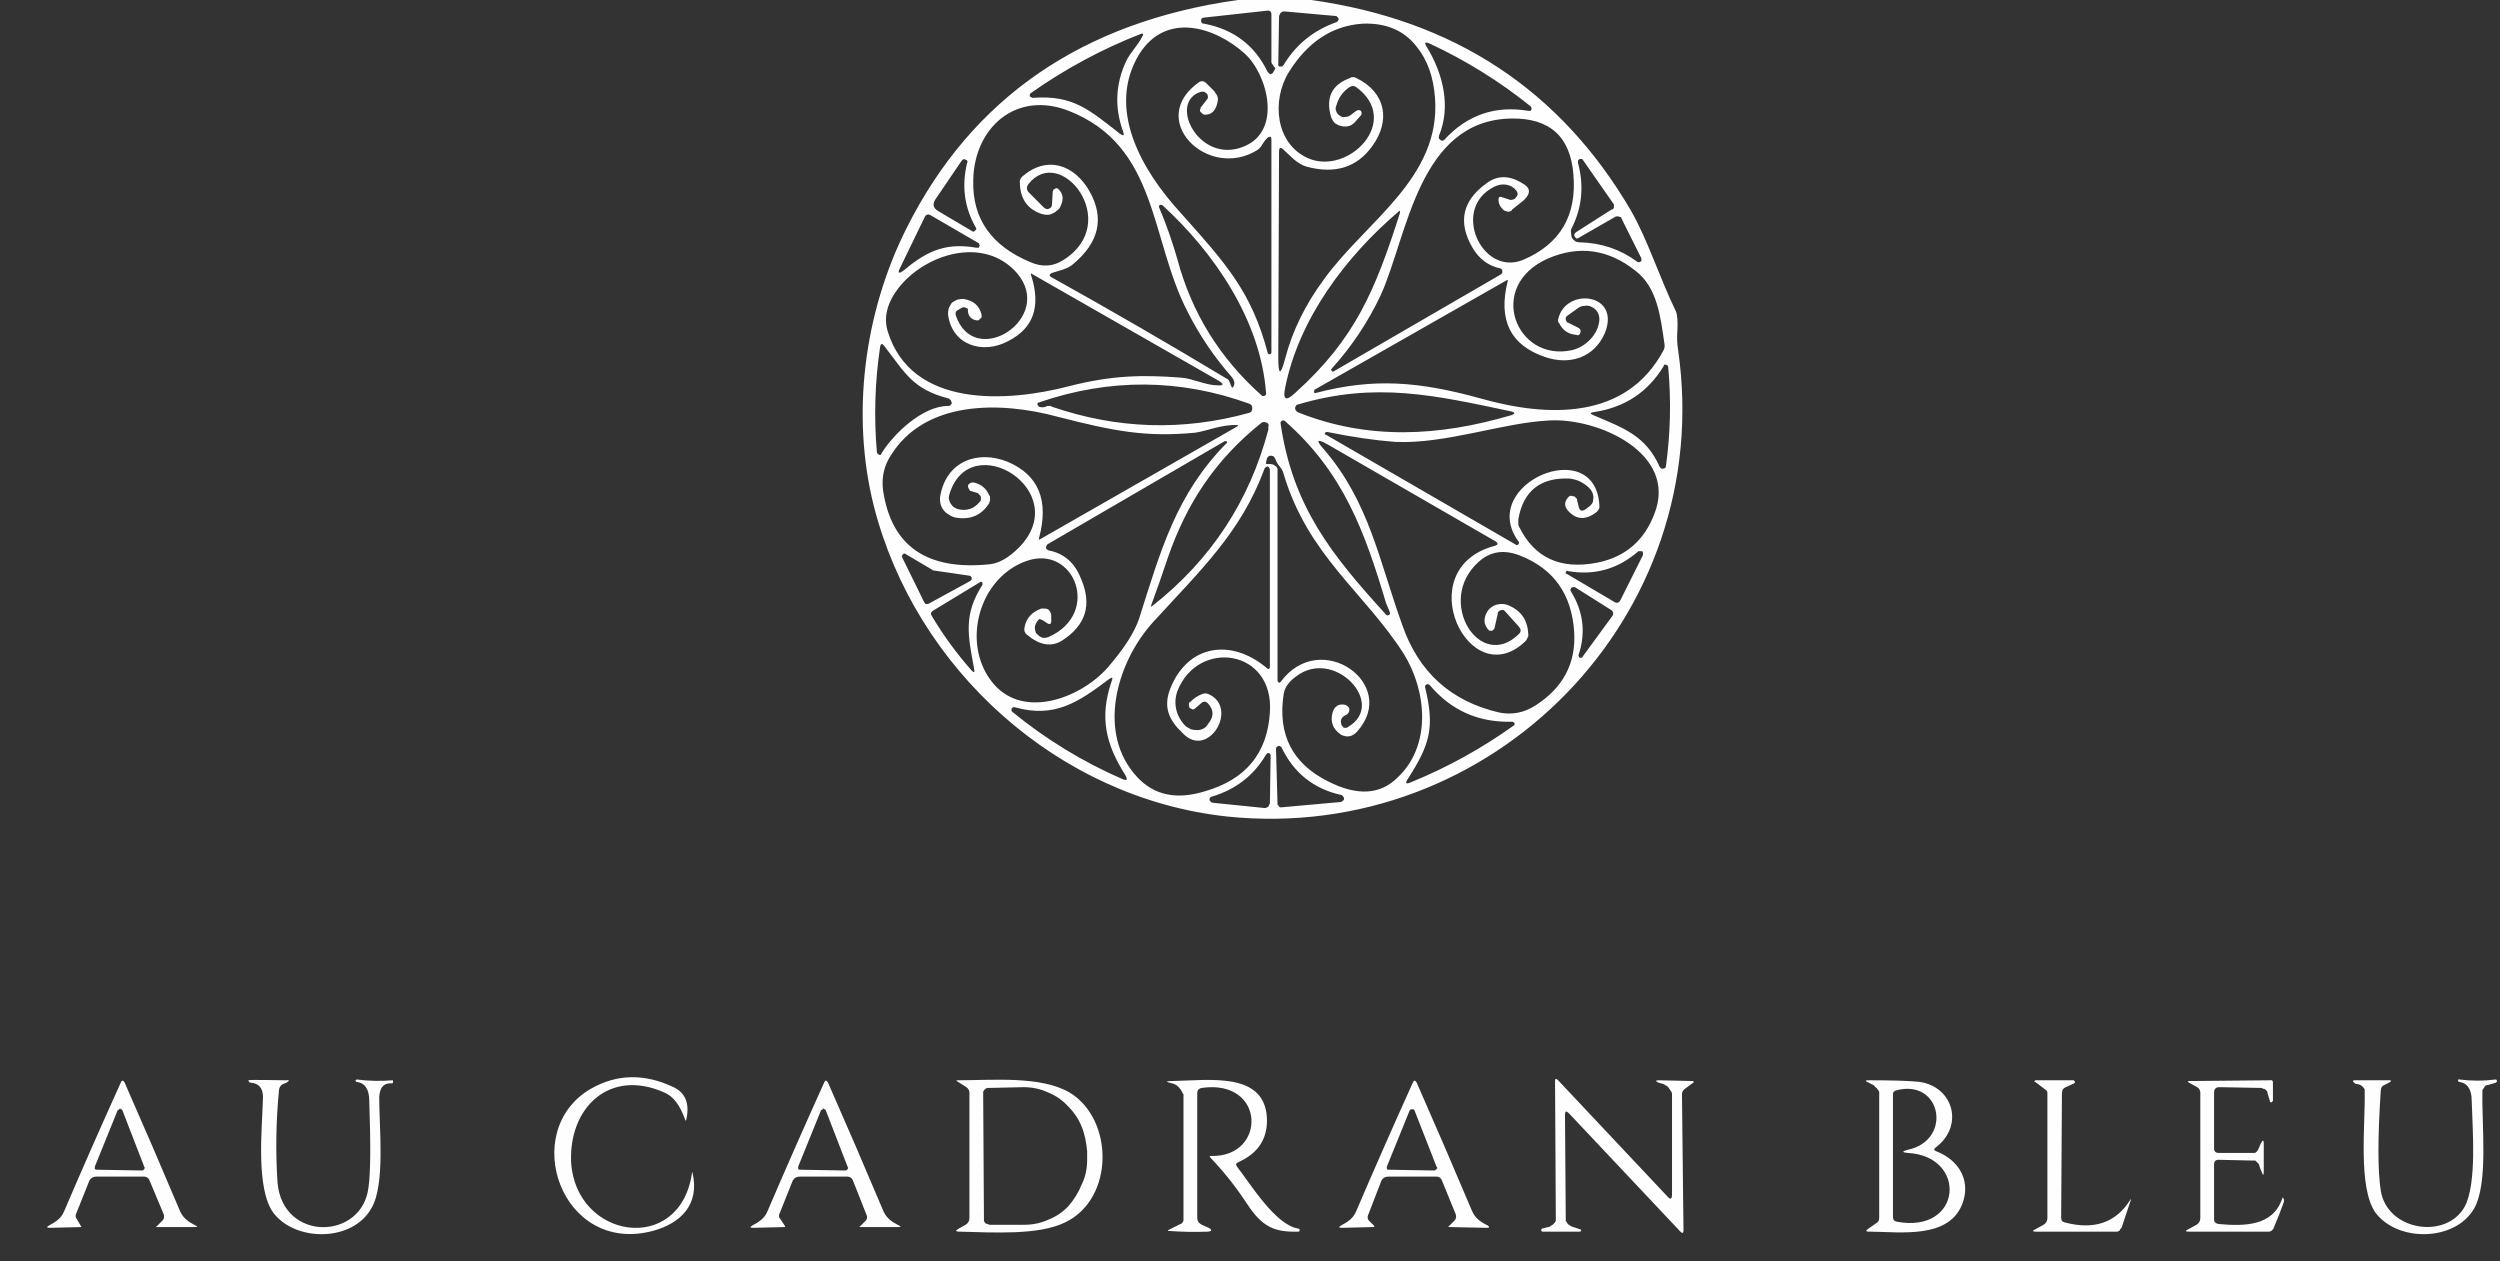 <svg version="1.2" xmlns="http://www.w3.org/2000/svg" viewBox="0 0 327 165"><rect x="0" y="0" width="327" height="165" fill="#333333" stroke="none"/><style>.s0 { fill: #fdfefd } .s1 { opacity: 1;fill: #686359 } .s2 { fill: #d10000 }</style><path id="Layer" fill-rule="evenodd" class="s0" d="M161.9 0h9.6q28 3.9 41.8 27.5c2.2 3.8 3.8 8.9 5.9 13.2q.3.7.2 2.6-.1 1.3.1 2.5c5 34.8-24.3 64.6-59 61-22.2-2.4-40.8-19.4-46.2-40.6-3-11.9-1.3-25.3 4.3-36.4Q131.4 4.3 161.9 0zm4.4 8.1V1.9q0-.6-.6-.5l-8.2.9q-.1 0-.3.1-.1.1-.1.3 0 .1.1.3.1.1.3.1 5.8 1.1 8.3 6.3l.2.2q.1.1.2.1t.2-.1q.1 0 .1-.1l.3-.5v-.1q-.2-.2-.3-.4-.2-.2-.2-.4zm1.8-6.6h-.3q-.2.1-.3.2-.1.1-.1.2-.1.1-.1.3l-.1 6.1v.3q.1.1.2.1h.3l.2-.2q2.4-4 6.9-5.6.2-.1.2-.2.1-.1.1-.2t-.1-.2l-.2-.2zm9.9 13.6l-.8.9q-.4.4-.8.5-.5.1-.9 0-.5-.1-.9-.4-.3-.3-.5-.8-1.1-3.8 2.5-5.1.1-.1.2-.1h.4q.1.1.2.1c3.9 1.9 4.5 5.6 2.1 8.9q-3 4.2-8.6 2.7c-1.3-.4-2.1-1.4-3.1-2.3q-.5-.4-.5.3l-.1 27q0 3.5.9.1 1.4-5.4 5.1-10.4c5.4-7.5 15.3-13.2 14.5-23.7q-.3-4.1-2.4-6.7-2.5-3.2-7.1-3-5.9.4-9.6 6.3c-2.3 3.7-1.8 9.4 2.5 11.3 5.3 2.3 12.3-4.9 6.3-9.3q-.4-.3-.9 0-1.3.9-1.7 2.4-.2.4 0 .8.1.3.4.5.4.3.7.2.4 0 .7-.2l.8-.6q.2-.1.3-.1.2 0 .3.1.1.1.1.3 0 .2-.1.3zm-18.7-2q-.3 2-1.8 1.9-.2-.1-.3-.2l-.2-.2q-.1-.2 0-.3 0-.2.1-.3l.7-.9q.2-.2.2-.4t-.1-.4q-.2-.2-.4-.3h-.4c-4.4 1.3-.3 9.5 5.5 7.2 5.2-2 3.2-9.5.2-12.2-3.9-3.5-10.3-5.5-13.8.1-4.3 7.1.3 15.1 5.3 20.6 6.1 6.8 9.4 10.5 11.5 18.4q0 .1.1.2t.2 0h.1q.1-.1.1-.2V18.2q0-.5-.5-.2-.4.4-.7.9-.2.4-.6.7c-6.5 4.1-14.7-4-7.6-8.9q.4-.2.8.1l1.1 1.1q.1.1.2.3.1.1.2.3 0 .1.1.3v.3zm-10-8.7q-7.7 3-14.5 7.8-.1.1-.1.2v.2q.1.1.2.1 0 .1.2.1c5.3-.4 7.4 1.6 11.4 4.7q.7.5.4-.3-1.7-4.7.4-9.2c.5-1.1 1.6-2.1 2.2-3.4q.1 0 0-.1v-.1h-.2zm37.3 1.7c2.2 3.6 3.2 7.9 1.6 11.7v.3l.2.2q.1.1.3.1.1 0 .2-.1 4.5-4.9 11-3.8h.3q.1-.1.1-.2.1-.1 0-.2 0-.1-.1-.2Q194.1 9 187 5.7q-.9-.4-.4.4zm-48.2 18.6q1 .9.3 2.3-.1.3-.4.5-.3.3-.6.4-.3.2-.7.2-.3 0-.7-.1-2.8-.9-2.9-4-.1-.5.3-.9c3.2-2.8 6.8-1.6 8.8 1.9q3 5.3-2.2 9.6c-.7.6-1.8.8-2.7 1.1q-.6.3 0 .6 11.5 6.4 22.8 13.2.3.1.4.4.1.2.2.5.2.6.4 0 .2-.5-.3-1.1-3.5-4-5.8-8.6c-4.9-9.5-3.8-21.6-15.5-26.2-6.9-2.7-12.4 2.2-12.5 9.1q-.2 7.5 7.5 10.7 2.3 1 4.3-.3c7.8-4.9-.4-15.3-4.6-9.9q-.4.6.1 1.1l1.9 1.9q.2.2.3.2.2.1.4 0t.3-.2q.1-.2.1-.4l.1-1.7q.1-.1.1-.2.1-.1.2-.1.1-.1.2-.1l.2.1zm58.1 1.1l.9.3q.2.1.5 0t.4-.3q.2-.2.2-.4 0-.3-.2-.5c-.6-.8-1.8-1-2.8-.5-5.8 2.8-1.7 11.8 3.7 9.6q7.3-3.1 6.6-11.2-.6-7.4-8.1-7.3c-12.2.2-13.6 15.4-17.1 23.1q-2.5 5.3-6.4 9.6-.1.1-.1.2l.1.1q0 .1.1.1h.1l21.9-12.7.2-.2v-.3q0-.1-.1-.2t-.2-.1q-2.3-.5-3.6-2.7-2.9-5 1.8-8.4 2.1-1.6 4.6-.1 1.8.9.3 2.3l-1.5 1.2q-.1.2-.2.2-.2.1-.3.1-.2 0-.3-.1-.2 0-.3-.1-.7-.6-.7-1.4 0-.5.5-.3zm-73.8 1.8l4.4 2.6q.1.1.2.1t.2-.1l.2-.2q0-.2-.1-.3-2.2-3.9-1.1-8.4.1-.1 0-.3-.1-.1-.2-.1-.1-.1-.2-.1-.2.1-.3.2l-3.4 5q-.7 1 .3 1.6zm83.4 2.8l4.7-3q.2 0 .2-.1.1-.1.1-.2v-.3q0-.1-.1-.2l-3.9-5.6q-.1-.2-.2-.2h-.3l-.2.2v.3q1.2 4.5-.8 8.5-.2.3-.1.7 0 .3.1.6.2.3.5.5.3.1.6.1 4.1.1 7.4 2.5.1.1.2.1.2 0 .3-.1.1 0 .1-.2v-.2l-2.6-5.2q0-.1-.1-.2-.1 0-.3-.1h-.2q-.2 0-.3.1l-4.7 2.7q-.1.1-.3.1l-.2-.2q-.1-.2-.1-.3.1-.2.2-.3zM154 33.9q2.8 10.5 11 17.8.1.1.2.1h.2l.2-.2v-.2c-.7-9.5-6.8-18.4-13.6-24.6H151.7q-.1.1-.1.2v.1q1.4 3.3 2.4 6.8zm28.9-6.2c-6.9 5.9-13 14-14.8 23q-.5 2.4 1.3.7c7.9-7.1 10.5-13.5 13.7-23.5q.1-.5-.2-.2zM128 31.8l-6.2-3.6q-.6-.4-.9.3l-3.1 6.4q-.7 1.3.5.4c3.3-2.8 5.8-3.5 9.4-2.9h.3q.1-.1.1-.2.1-.1 0-.2 0-.1-.1-.2zM171.9 51v.2q-.1 0 0 .1v.1h.2c7.6-2 13.5-1.5 21.5.7 8.8 2.5 19.1 2.9 24-6.3q.2-.4.1-.9c-.5-3.4-.9-7.3-3.8-9.5q-5.3-4.2-11.4-1.6c-8.2 3.6-4.2 13.6 3.1 12 1.8-.4 3.5-2.1 3.6-4q0-.5-.2-.9-.3-.5-.7-.7-.5-.3-1-.2-.5 0-.9.3l-1.4 1-.2.2v.3q0 .1.1.2 0 .2.2.2l1.4.7.2.2q.1.2 0 .4 0 .2-.2.3-.1.1-.3 0-1.6-.1-2.3-1.6-.1 0-.1-.1V41.8c.9-4.3 8.3-3.5 6.1 1.8-1.4 3.2-4.6 4.2-7.8 3.1q-6.8-2.3-4.9-9.9.1-.3-.2-.1zm-12.5-1.2l-24.3-13.9q-.4-.3-.2.2 1.9 6-3 8.5c-3.3 1.8-7.4.6-7.9-3.5q0-.4.1-.8.2-.4.4-.7.3-.2.7-.4.4-.1.8-.1 2 .3 2.4 2.1v.3l-.2.2-.2.2h-.3q-1-.2-1.1-1.2v-.3q-.1-.1-.2-.1-.1-.1-.3-.1h-.2l-.5.3q-.5.2-.4.7c2.4 7.3 13.1.4 8-5.5-4.3-4.9-12-2.5-15.5 2q-2.2 2.9-1.4 5.6c3.1 10.2 15.8 9.3 23.8 7.2 5.5-1.4 9.5-1.5 14.6-1.1 1.5.1 3.2 1 4.7 1q1.3.1.2-.6zM124 53.1q.3 0 .4-.2.1-.1.1-.2-.1-.2-.1-.3l-.2-.2q-.1-.1-.2-.1c-4.6-1.2-5.6-3.3-8.3-6.8q-.5-.7-.6.2-1 6.8-.4 13.7.1.1.1.2.1 0 .2.1h.2q.1-.1.1-.2c1.6-2.6 5.4-6.2 8.7-6.2zm93.9 7.9q.9-6.5.3-13 0-.1-.1-.2t-.2-.1h-.2q-.1.1-.1.2-3.1 5.1-9.1 6-.8.1-.1.4c4 1.7 6.9 2.7 8.7 6.8l.2.2h.2q.2 0 .3-.1.1-.1.1-.2zM136 52.6q-.5.1-.2.5.3.3 1 .1.1-.1.2-.1h.4q.1 0 .2.1 12.8 4.4 25.8.8.2-.1.3-.2.1-.2.1-.4t-.1-.4q-.1-.1-.3-.2-13.6-4.9-27.4-.2zm33.7 1.3c9.2 3.7 18.5 3.2 28 .4q.8-.3-.1-.5c-9.9-2.1-17.7-3.9-27.8-.9q-.2 0-.3.2-.1.1-.1.3 0 .1.1.3l.2.2zm-42.8 10.3q-.1-.1-.2-.3-.1-.2-.1-.4.1-.2.3-.3.1-.1.4-.1 1.5.3 2.1 1.7.1.1.1.2v.5q-.1.1-.1.3-1.5 2.4-4.4 1.9-.5-.1-.9-.4-.4-.2-.7-.6-.3-.4-.4-.9-.1-.5 0-1c.8-4.4 4.8-6 8.8-4.4q6.1 2.6 4.1 10-.1.3.2.1l25.7-14.7q.3-.2 0-.2c-2-.1-4 .8-5.5 1-6.5.6-10.6-.2-18-2.1-7.4-2-17.3-2.2-21.8 5.1q-1.3 2-1 4.5 1.6 11 14 9.7 1.8-.2 3.8-2.2c7.2-7.4-6.4-15.8-9.1-7q-.1.3-.1.6.1.4.2.6.2.3.4.5.3.2.6.3 1.7.4 2.8-.9.2-.2.2-.3V65q0-.1-.2-.3l-.2-.2zm54.4 14.7c-2.8-9.4-5.6-17.1-13.2-23.8q-.1-.1-.2-.1h-.2l-.2.2v.2c1.6 10.9 6.7 17.2 13.8 25q.1.1.2.1t.2-.1q.1 0 .1-.1v-.2q-.2-.5-.5-1.2zM205 65.2q.1-.2.3-.3.2-.1.4 0 .3 0 .4.2.2.1.2.4l.2.8q.2.8.9.3l.4-.3q.6-.4.6-1 .1-.6-.3-1.2c-.3-.4-.7-.7-1.2-1-.5-.3-1-.4-1.5-.5q-5.8-.3-6.8 5.3v.8q.1.1.1.2 3 6.1 10.2 4.7 5.5-1.1 7.5-6.4c3.1-7.9-7.4-12.6-13.8-12.2-6.1.3-13.5 3.1-20.1 2.8q-4-.3-8.9-1.3h-.1q-.1.1-.2.1v.2q.1.1.2.1l24.7 14.3q.1.1.2.1t.2-.1q.1-.1.1-.2t-.1-.2c-5.4-7.5 10.1-14.1 10.6-4.7v.3q0 .1-.1.2 0 .1-.1.2l-.2.2q-2.1 1.6-3.7-.2-.7-.8-.1-1.6zm-39.1-9v-.4q.1-.2 0-.3-.1-.2-.2-.2-.2-.1-.4-.1-.1 0-.3.1c-6 4.8-9.8 10.5-12.3 17.8q-1 3-2.1 6-.2.4.2.1 11.4-9 15.1-23zm28.8 26.2q-1-1.1-.1-2.5.2-.3.5-.5t.6-.3q.4-.1.7-.1.4 0 .7.1 2.7 1 2.8 3.9v.2q0 .1-.1.2 0 .1-.1.2 0 .1-.1.2c-7.4 7.3-15.4-9.4-4.1-12.4q.7-.2.1-.6l-22-12.7q-2-1.1-.5.6c6 6.9 7.3 14.7 10.3 23q3.2 9.3 12.7 11.5 2.5.5 4.7-.9 5.5-3.5 5.1-9.7-.5-7.3-7-9.9-3.2-1.3-5.5.8c-5.7 5.1.2 14.5 5.3 9.4q.4-.4 0-.9l-1.8-2-.2-.2h-.4q-.2.1-.3.2-.1.1-.1.3l-.4 1.8q0 .1-.1.2l-.2.2h-.3q-.1 0-.2-.1zm-57.9-1q-.7-.5-.9-.4c-.2.2-.4.5-.5.8-.1.3 0 .7.1 1 .2.2.5.5.8.6.3.1.6 0 .9-.1 6.9-3.1 3.3-12.2-3-9.9-6.1 2.2-8.4 10.5-4.6 15.6 3.9 5.3 11.7 2.4 15.3-1.7q3.2-3.7 4.1-6.4c2.8-8.8 4.8-16.2 11.4-22.9q.1 0 .1-.1v-.1l-.1-.1h-.2L137 71.2q-.1.1-.1.2-.1.1-.1.3l.2.2q.1.1.2.1 3 .6 4.2 3.7 2.2 5.1-2.5 8.1-2.1 1.3-4.6-.8-.4-.3-.3-.9.3-1.8 2.2-2.5h.4q.3 0 .5.1.2.2.3.4.1.2.1.4v.5q.1 1-.7.4zm29.4-20.7q.2 0 .4.1.1.1.3.2.1.1.2.3V89.1l.1.1.1.1h.1l.1-.1c5.2-7.1 15.6.3 10 6.5q-.9 1-2.1.4-1.6-1.1-1.1-2.9.4-1.3 1.7-1 .2.1.3.2.2.2.2.4t-.1.4q-.1.2-.3.3-1 .4-.6 1.4l.2.2q0 .1.1.1h.3q.1 0 .2-.1c5.2-3-1.8-10.5-6.8-6.6q-1.4 1-1.6 2.3-1.2 7.9 5.8 11.4 5.7 2.9 9.1-.5c4.4-4.1 3.9-11.2.8-16.2-5.2-8.1-12.5-12.8-15.7-23.5-.2-.9-.7-.9-1.1-2q-.1-.2-.2-.3-.2-.1-.4-.1-.1 0-.3.1-.1.1-.2.3l-.1.5q-.1.2.2.2zm-9.8 31.9q-.2.2-.4.2l-.4-.2q-.1-.2-.1-.5 0-.2.2-.3.7-.7 1.5-1 .5-.2.9 0c4 1.8-.1 8.6-3.4 5.1-1.8-1.7-2.6-3.4-1.6-5.9 2.3-5.7 7.9-6.5 12.5-2.7q.5.5.5-.2V61.4q0-.1-.1-.2 0-.1-.2-.2-.1 0-.2.1-.2.1-.2.2c-3.1 8.4-8.4 13.3-14.6 20.1-4.8 5.3-7.4 14.6-2 20.3q3.3 3.5 8.8 1.8 8-2.3 8.5-10.3c.6-8.3-9.4-9.7-12.1-2.8-.6 1.7-.1 3.4 1.1 4.6q.3.2.7.4.4.1.8.1t.8-.2q.4-.2.6-.6 1.2-1.4 0-2.7-.4-.4-.8-.1zM205 75.1l6.1 3.6q.6.4.9-.3l2.9-5.8v-.3q0-.1-.1-.2h-.5q-4 3.5-9.2 2.6-.1-.1-.2 0l-.1.1v.2q.1.1.2.1zm-83-.5l-.1-.1-3.4-2q-.1-.1-.2-.1t-.2.1q-.1.1-.1.2-.1.1 0 .2l2.9 5.9q0 .1.1.1 0 .1.1.1H121.4l5.5-3 .2-.2v-.2q0-.1-.1-.2t-.2-.1zm5.4 12.8c-.8-4.3-1.4-7 1.1-10.9V76.2q-.1-.1-.2-.1t-.2.1l-6.1 3.7q-.4.3-.1.7 2.2 3.7 5.1 7 .6.7.4-.2zm79.6-1.5l3.8-5.2q.5-.6-.2-1l-4.6-2.9h-.2q-.2 0-.3.1 0 .1-.1.2 0 .1.1.3 2.4 3.9 1 8.2-.1.1 0 .2 0 .2.1.2.2.1.3 0 .1 0 .1-.1zm-59.8 15.5c-2.6-4.1-3.4-7.6-1.8-12.3q.3-.7-.3-.3c-4 3-7.1 5.2-12.4 3.7h-.2l-.2.2v.2q0 .1.1.2 6.6 5.4 14.4 8.8.9.4.4-.5zm37.4.9q7.1-2.9 13.4-7.4.1 0 .1-.1v-.2q0-.1-.1-.1-.1-.1-.2-.1-6.6.2-10.8-4.8-.1-.1-.2-.1h-.2l-.2.2v.2c1.3 5.3.6 7.5-2.2 11.9q-.7 1 .4.5zm-17.7-4.4l.2 7.3q0 .1.1.1 0 .1.1.2t.2.1h.1l7.8-.7q.2-.1.3-.2.1-.1.1-.2 0-.2-.1-.3l-.2-.2q-5.5-1.2-7.9-6.3-.1-.1-.2-.1-.1-.1-.2 0-.1 0-.2.1t-.1.2zm-8.3 7.1l6.9.7q.1 0 .2-.1.1 0 .2-.1t.1-.2.1-.2l.1-6.3q0-.1-.1-.2l-.1-.1h-.2l-.2.2q-2.4 4.1-7.1 5.5-.1 0-.2.1t-.1.3q0 .1.1.2.2.2.3.2z"/><path id="Layer" class="s0" d="M36.5 142.5q-.6 6.1-.2 12.2c.7 7.8 11.1 7.5 11.9.6q.4-2.7.1-11.3 0-2.3-1.7-2.5-.1-.1-.1-.2.1-.1.2-.1 2.3.3 4.7.1.1 0 0 0v.3q0 .1-.2.1-1.5-.1-1.6 1.8c0 4.1.8 11.4-1 14.5-2.4 4.4-9.8 4.5-12.8.7-2.4-3.2-1.5-11.2-1.4-15.2q0-1.8-1.7-1.9-.2-.1-.2-.3c0-.1 4.1 0 4.9 0q.7-.1.1.3l-.5.2q-.4.2-.5.7zM88.1 142.2q2.3 1.1 1.7 4.1-.1.5-.2.1-1-2.8-2.7-3.5c-7.2-3.2-12.5 2-12.2 9.1.6 10.1 14.2 12.2 15.8 1.5q0-.4.1 0c.9 4-1.5 6.5-5.2 7.5-12 3.2-17.6-13.1-8.1-18.6q5.1-2.9 10.8-.2z"/><path id="Layer" fill-rule="evenodd" class="s0" d="M125.5 161.1q-.8 0-.1-.4l.9-.5q.5-.3.5-.9v-16.4q0-.4-.4-.7l-1.1-.7q-.4-.2 0-.2c4.6 0 10.8-.6 14.6 1.6 5.8 3.5 5.9 13.9-.6 17-3.5 1.7-9.4 1.3-13.8 1.2zm3.1-18l.1 16.3v.3q.1.2.2.3.1.1.3.1.1.1.3.1h4.5q1.7 0 3.2-.7 1.5-.6 2.6-1.8c.7-.8 1.3-1.8 1.7-2.8.5-1 .7-2.1.7-3.2v-1.1c-.1-1.1-.3-2.2-.7-3.2-.4-1-1-1.9-1.8-2.7q-1.1-1.2-2.6-1.8-1.5-.7-3.2-.7l-4.5.1h-.3q-.2.1-.3.2-.1.1-.2.3v.3z"/><path id="Layer" class="s0" d="M204.7 145.8l.1 13.5v.4q.1.1.2.3l.2.2q.2.1.3.2l1.2.4q.1 0 .1.1v.1l-.1.1H201.8q-.1 0-.2-.1v-.2l.1-.1.8-.2q.2 0 .4-.2.2-.1.3-.2.2-.2.3-.4v-.5l-.1-17.8q0-.5.4-.1l14.3 15.2q.6.7.6-.3V143q-.1-.3-.3-.5-.1-.2-.3-.4-.3-.2-.5-.3-.3-.1-.7-.2-.6-.3.1-.3l4.4.1h.1v.1q.1 0 0 .1l-1.1.8q-.4.3-.4.7l.2 17.8q0 .6-.4.2l-14.6-15.5q-.5-.5-.5.2zM289.6 152.3v7.2q0 .5.6.6c3.3.3 7.1.3 8.3-3.3q.1-.3.2 0 .1.2 0 .5-.6 1.7-1.3 3.3 0 .1-.1.2l-.2.2q-.1 0-.2.1H286.3q-.7 0-.1-.3l1.1-.6q.5-.3.5-.9v-16.4q0-.4-.4-.7l-1.1-.6q-.3-.2.1-.2l10.5-.1q.4-.1.4.3v2.4l-.1.1-.1.1q-.1 0-.2-.1v-.1l-.3-1q0-.2-.1-.3l-.2-.2q-.1-.1-.3-.1-.1-.1-.3-.1l-5.4-.1q-.7 0-.7.7v7.3q0 .6.6.6h4.7q.1 0 .2-.1l.2-.2.1-.2.3-.7q.4-.8.4 0v3.6q0 .9-.3 0-.2-.4-.3-.8 0-.1-.1-.2l-.2-.2-.2-.2h-.3l-4.5-.1q-.6 0-.6.6zM308.3 141.8q-.2 0-.4-.2-.3-.3.1-.3h4.5q.5 0 0 .3l-.6.3q-.5.2-.5.8-.6 9.2 0 13c.8 5.3 8.6 6.5 11 2.1 1.6-3.1 1-10.1.9-13.8q0-2.3-1.7-2.5-.1-.1-.1-.2.1-.2.2-.1 2.4.3 4.7 0h.1q.1.1.1.2v.1q-.1 0-.1.1l-1 .3q-.2 0-.4.1-.1.1-.2.3-.1.1-.2.3v.3c-.1 4.3.8 11.9-1.1 15.2-2.5 4.3-10 4.4-12.9.5-2.3-3.3-1.3-11.6-1.4-15.8v-.3q-.1-.2-.3-.4-.1-.1-.3-.2-.2-.1-.4-.1z"/><path id="Layer" fill-rule="evenodd" class="s0" d="M18.8 153.9h-6.2q-.6 0-.9.5l-1.8 4.5V159.2l.7 1.2q.1.1 0 .1l-4.1.1q-.6 0-.1-.3c.9-.5 1.6-.9 2-1.9q3.6-8.4 7.4-16.8.2-.5.5 0 3.7 8.4 7.2 16.7c.4 1 1.1 1.5 2.1 2q.4.2-.1.2h-5q-.2 0 0-.1l.6-.6q.5-.4.3-1l-1.8-4.3q-.2-.6-.8-.6zm-6.4-1.3V152.9q.1.1.2.1h.1l5.9.1q.1 0 .2-.1l.1-.1v-.1q.1-.1 0-.1l-2.9-7.5-.1-.1q-.1 0-.2-.1-.1 0-.1.1-.1.1-.2.1zM110.8 153.9h-6.2q-.6 0-.9.5l-1.8 4.5V159.2l.8 1.2q0 .1-.1.1l-4.1.1q-.6 0-.1-.3c.9-.5 1.6-.9 2-1.9q3.6-8.4 7.4-16.8.2-.5.5 0 3.7 8.4 7.2 16.7c.4 1 1.1 1.5 2.1 2q.4.2-.1.2h-5q-.2 0 0-.1l.6-.6q.5-.4.2-1l-1.7-4.3q-.2-.6-.8-.6zm-6.4-1.3V152.9q.1.1.2.1h.1l5.9.1q.1 0 .2-.1l.1-.1v-.1q.1-.1 0-.1l-2.9-7.5-.1-.1q-.1 0-.2-.1-.1 0-.1.1-.1.1-.2.1z"/><path id="Layer" class="s0" d="M156.6 143v16.3q0 .6.6.9l.9.4q.7.4-.1.5-2.6.1-5.2-.1-.1 0 0-.1l1.6-.8q.1 0 .2-.1 0-.1.1-.1 0-.1.1-.2v-16.6q-.1 0-.1-.1-.5-1.1-1.4-1.3-1.3-.3 0-.3c4.9-.1 11.9-1.2 12.4 4.6q.3 4.2-3.7 6-.5.2-.2.6c1.8 2.3 5 7.6 8 8.1h.1q.1.1.1.2t-.1.2h-.2c-3.5.1-4.9-1-6.9-4.1q-2-3-4.5-5.6-.2-.2.1-.2c7.3.2 7.2-10.1-1.2-8.9q-.6.1-.6.7z"/><path id="Layer" fill-rule="evenodd" class="s0" d="M187.9 153.9h-6.3q-.6 0-.9.5l-1.7 4.4q-.3.6.2 1l.5.5q.2.2-.1.2l-4.1.1q-.6 0-.1-.3c.9-.5 1.6-.9 2-1.9q3.6-8.4 7.4-16.8.2-.5.5 0 3.7 8.4 7.2 16.7c.4 1 1.1 1.5 2.1 2q.4.3-.1.3l-4.9-.1q-.3 0-.1-.1l.6-.6q.5-.4.3-1l-1.8-4.4q-.2-.5-.7-.5zm-6.5-1.3V152.9q.1.1.2.1h.1l5.9.1q.1 0 .2-.1.1 0 .1-.1l.1-.1q0-.1-.1-.2l-2.9-7.4-.1-.1h-.4q0 .1-.1.1zM253.3 150.6c2.8 1.1 4.4 3.6 3.5 6.5-1.6 5.1-8.3 4-12.3 4q-.7 0-.1-.4l1-.7q.4-.2.4-.7v-16.5q-.1-.2-.2-.3-.1-.2-.3-.3-.1-.2-.3-.3l-.6-.3q-.7-.3 0-.3 4.6 0 6.6.2c4.5.6 5.9 5.7 2.3 8.5q-.6.4 0 .6zm-3.8-.2c5.9-1.2 4.5-9.3-1.4-7.8q-.5.1-.5.5v16.1q0 .5.5.6c8.6 1.6 9.3-8.6 1.4-9q-1.1-.1 0-.4z"/><path id="Layer" class="s0" d="M270.1 159.9q5.7 1.5 8.5-2.9v-.1h.1v.1l-1.2 3.6-.2.2q0 .1-.1.2-.1 0-.2.1H266.3q-.7 0-.1-.3l1.1-.6q.5-.3.5-.9V142.9q0-.1-.1-.2v-.1q-.1 0-.2-.1l-1.3-1h-.1v-.1q.1 0 .1-.1h5q.1 0 .1.1.1 0 .1.1v.1l-.1.1-1.1.5q-.5.2-.5.8l-.1 16.3q0 .5.5.6z"/><path id="Layer" class="s1" d="M127.8 182.6c0-.2.2-.3.3-.3h76.8c.1 0 .3.1.3.3 0 .2-.2.4-.3.4h-76.8c-.1 0-.3-.2-.3-.4z"/><path id="Layer" class="s2" d="M53.7 196.9q-.6 2-2.8 1.5-.1 0-.2-.1-.1 0-.1-.2-.1-.1-.1-.2t.1-.3l1.8-3.2q.3-.6 1-.5 3.5.2 4.1 3.9.1.6-.5.7-1.9.3-2.4-1.6l-.2-.2q-.1-.1-.2-.1-.2 0-.3.1-.1 0-.2.2zM154.1 198.4q-.2.3-.6.4-.5.1-.9-.1-.3-.2-.5-.6-.1-.5.1-.9l1.3-2.7q.3-.5.8-.5h2q.8 0 .4.7zM83.1 195.3c0-.2.1-.3.3-.3h1.9c.1 0 .2.1.2.3v15.9c0 .2-.1.3-.2.3h-1.9c-.2 0-.3-.1-.3-.3zM143.5 203v7.9q0 .6-.6.6h-1.5q-.6.1-.6-.6v-8q0-.4-.5-.5l-.3-.1q-.1-.1-.2-.1-1-1.7.4-2.2.6-.2.7-.8.4-5.4 5.9-4 .6.2.6.8l-.1 1.1q0 .1-.1.2 0 .1-.1.2-.1 0-.3.1h-.2q-2.4-.6-3.4 1.6v.5l.2.2q.2.1.3.1h2.5q.6.1.6.7l-.1 1.3q-.1.5-.7.5h-2q-.5 0-.5.5zM42.8 204.5h-6.1q0 .1-.1.1 0 .1-.1.1v6.6q0 .1-.1.1 0 .1-.1.1H34q-.1 0-.1-.1l-.1-.1v-15.1l.1-.1.1-.1H36.3l.1.1q.1 0 .1.1v5.6l.1.1.1.1H42.9l.1-.1q.1 0 .1-.1v-5.6l.1-.1.1-.1H45.6q0 .1.1.1v.1l.1.1v14.9q0 .1-.1.1v.1l-.1.1H43.3l-.1-.1q-.1 0-.1-.1v-6.6q-.1 0-.1-.1l-.1-.1h-.1zM125.1 200.5c-10.3-7.5-12.3 8.8-4.5 8.6 1.6-.1 3.2-1.3 4.7-2q.1-.1.2-.1t.2.1q.1 0 .1.1.1.1.1.2l-.2 1.9q0 .7-.5 1c-5.2 2.9-11.4 1.1-12.1-5.3-.8-7.7 5.7-11.2 12.2-7.8q.5.3.5.8l-.1 2.2q0 .8-.6.3z"/><path id="Layer" fill-rule="evenodd" class="s2" d="M188.3 206.4v4.6q0 .5-.5.5h-1.7q-.6 0-.6-.6v-14.3q0-.7.7-.7l7.4.3q.1 0 .2.1h.2q.1.1.2.1.1.1.1.2 3.6 4.5-.6 8-.4.3 0 .8l4.7 5.5q0 .1.1.2 0 .1-.1.2l-.1.1q-.1 0-.2.1l-2.2.1q-.6 0-.9-.4l-4.5-5.5q-.3-.3-.6-.4-.4-.1-.8 0-.3.1-.5.4-.3.3-.3.7zm0-7.5V202.7l.1.1q.1.1.2.1 0 .1.1.1h1.8q.5 0 1-.2.5-.1.9-.4.4-.3.6-.7.2-.4.2-.8v-.4q0-.4-.2-.8-.2-.3-.6-.6-.4-.3-.9-.5-.5-.1-1-.1H188.6q-.1 0-.2.1 0 .1-.1.1v.2z"/><path id="Layer" class="s2" d="M64.7 203v5.2q0 .1.1.2 0 .1.1.2l.2.2q.1.1.3.1l2.6.2h.2l.2.2q.1.1.1.2v1q-.1.5-.6.7-3.3 1.3-5-.9c-1.4-1.7-.8-4.8-.8-7q0-.6-.6-.8-.9-.3-.7-1.3.1-.6.5-.9 1.3-1 .7-2.6v-.2q0-.2.1-.3 0-.1.2-.1.1-.1.2-.1h1.7q.6 0 .5.7l-.1 1.7q0 .1.1.2 0 .1.1.2l.2.2H67.9q.1 0 .2.1.2 0 .2.1l.2.2v.3l-.1 1.2q0 .6-.6.6h-2.6q-.5 0-.5.5zM225.7 203v5.1q0 .2.1.3 0 .1.1.2l.2.2q.1 0 .3.1l2.5.2q.4 0 .6.4.2.7-.1 1.3-.3.5-1 .7c-6.4 1.6-5.2-4.5-5.3-8.1q0-.6-.5-.8-1.1-.5-.8-1.8.1-.4.5-.7 1.4-.7.7-2.3-.1-.2-.1-.3.1-.1.1-.2.1-.2.2-.2.2-.1.3-.1h1.8q.5 0 .5.5l-.2 1.9q0 .6.6.6h2.8q.6 0 .5.5l-.1 1.4q0 .6-.6.6h-2.6q-.5 0-.5.5zM291.1 202.6q-1.1-.3-.9-1.6.2-.6.6-.8 1.3-.8.6-2.3-.1-.1-.1-.3.1-.1.1-.3.1-.1.3-.2.1-.1.3-.1h1.6q.7 0 .6.7l-.1 1.6q-.1.7.7.7h2.6q.1 0 .2.1.2 0 .2.1l.2.2v.3l-.1 1.3q-.1.5-.6.5h-2.6q-.5 0-.5.5v5.2q0 .2.1.3 0 .2.2.3.1.1.2.1.1.1.3.1h2.1q.4 0 .7.3.4.3.4.7.1.4-.1.8-.3.4-.7.5-3.6 1.2-5.1-1.1c-1.3-1.7-.7-4.9-.8-7.1q0-.4-.5-.5z"/><path id="Layer" fill-rule="evenodd" class="s2" d="M59.3 206.4q0 1-.3 1.9-.3.9-1 1.6-.6.7-1.5 1.1-.9.4-1.9.5h-.9q-1 .1-1.9-.3-.9-.3-1.6-.9-.7-.7-1.1-1.6-.5-.8-.5-1.8l-.1-1.8q0-.9.3-1.9.3-.9 1-1.6.6-.7 1.5-1.1.9-.4 1.9-.5h.9q1-.1 1.9.3.9.3 1.6 1 .7.6 1.1 1.5.5.9.5 1.8zm-5.4 2.7q.5 0 1-.3.5-.2.9-.7.3-.4.6-1 .2-.6.2-1.3 0-.6-.2-1.3-.2-.6-.6-1-.4-.5-.8-.7-.5-.3-1.1-.3-.5 0-1 .2-.5.3-.8.7-.4.5-.6 1.1-.2.6-.2 1.3 0 .6.2 1.2t.5 1.1q.4.5.9.7.5.3 1 .3zM72.6 207.1c1.1 2.9 4.5 1.9 7 .9q.7-.3.6.5v1.3q0 .6-.6.8c-3.6 1.8-9.6 1.3-9.9-3.8-.5-9.6 12.2-8.8 10.5-.7q-.1.4-.5.4H73q-.6 0-.4.6zm.3-3l4.6-.2h.1v-.2q0-.3-.2-.5t-.5-.4q-.3-.1-.8-.2-.4-.1-.9-.1H75q-.4.1-.9.2-.4.1-.7.2-.3.2-.5.5-.2.2-.2.4v.2h.1q.1 0 .1.1zM133.8 203.9q.3 0 .5-.2t.2-.5q-.1-.3-.3-.5-.2-.2-.5-.1l-4.7-.1q-.4 0-.7-.2-.3-.3-.3-.7-.1-.4.1-.7.2-.3.6-.4c2.1-.8 7.3-1.2 8.4 1.5.8 1.9.4 6.6.3 8.6q0 .3-.1.6-.2.3-.6.5-.3.1-.6 0-.4 0-.6-.3-.7-.6-1.7-.3c-2 .6-4.6.7-5.7-.9q-1.8-2.3-.2-4.2c1.4-1.7 3.9-1.8 5.9-2.1zm.5 2.4l-3.5.8q-.3 0-.5.3-.2.2-.2.5 0 .4.2.6.2.3.5.4 2.9.8 4.2-1.6.1-.2.1-.4-.1-.1-.2-.3-.1-.2-.3-.2-.2-.1-.3-.1zM150.4 207.3q1.2 1.6 3.3 1.7c1.2.1 2.1-.8 3.1-.8q.5-.1.8.2.4.3.5.7.1.4 0 .8-.2.4-.6.7c-3.5 1.9-8 1.5-9.6-2.7-3.7-9.4 12.1-11 10-1.9q-.1.5-.6.5h-6.5q-.2 0-.3.1l-.2.2v.3q0 .1.1.2zm.4-3.2l4.3-.2h.2v-.2q0-.3-.2-.5-.1-.2-.5-.4-.3-.1-.7-.2-.4-.1-.8-.1h-.4q-.4 0-.8.1t-.7.3q-.3.2-.5.4-.1.3-.1.5v.2q.1 0 .1.1h.1zM201.6 207c1.1 3.1 4.5 1.9 7 1q.7-.2.7.6l-.1 1.3q-.1.5-.5.8c-3.6 1.7-8.4 1.3-9.8-2.9-2.9-8.6 11.4-11.7 10.4-1.7l-.1.1q0 .1-.1.2 0 .1-.1.1h-7q-.6 0-.4.5zm.3-2.9l4.5-.2h.2V203.6q0-.2-.2-.4t-.5-.4q-.4-.2-.8-.2-.4-.1-.9-.1h-.2q-.5 0-.9.2-.4.1-.8.3-.3.1-.5.4-.1.2-.1.4V204.1h.2z"/><path id="Layer" class="s2" d="M214.7 202.7q-.3.1-.4.3-.2.2-.2.5 0 .2.2.5.2.2.4.2 2.3.4 4.3 1.1c2.1.8 2 3.8.3 5q-3 2.3-6.7.8-1.1-.4-1.3-1.2-.3-.6-.1-1.4 0-.4.4-.3l5 1h.2q.2 0 .3-.1l.2-.2q.1-.1.1-.2.2-.4.1-.8-.1-.5-.5-.6l-4.4-1.2q-.5-.2-.8-.7c-2.5-5.6 4.3-6 7.8-4.8q.5.2.5.7l-.1 1.9q0 .7-.6.3-2.2-1.4-4.7-.8z"/><path id="Layer" fill-rule="evenodd" class="s2" d="M237.6 203.6q.1-.9-.8-1-2.6-.2-4.7-.1-.4 0-.7-.2-.3-.3-.4-.7 0-.4.2-.7.2-.4.6-.5c2.9-.8 8.5-1.3 8.6 3.4q.2 3.5 0 7 0 .5-.4.7-1.2.4-2.1-.3l-.2-.2H237.1c-7 3.1-10.7-6.7 0-7q.4 0 .5-.4zm-4.1 3.7q-.2 0-.4.2-.1.2-.1.4-.1.2.1.4.1.2.3.3 2.3 1 4.3-.5.3-.2.4-.5 0-.4-.1-.7-.2-.3-.5-.5-.3-.1-.7-.1z"/><path id="Layer" class="s2" d="M250.3 211.1c-2.4 1.1-6.1.5-6.2-2.8q-.2-3.9-.1-7.8 0-.5.5-.5h1.5q.5 0 .5.5v7.2q0 .3.1.6.2.3.5.6.3.2.6.2.4.1.7-.1l2.3-.8q.5-.1.5-.7v-6.8q0-.7.6-.7h1.4q.6 0 .6.5v10.3q0 .5-.5.7-1.3.4-2.2-.4-.4-.3-.8 0zM260.4 200.4l3.4-.5h.2q.2.1.3.2l.2.2v2l-.1.1q-.1.1-.2.1-.1.1-.2 0-2.2-.3-4 .9-.5.3-.5.8v6.8q0 .5-.5.5l-1.5.1q-.1 0-.2-.1-.1 0-.2-.1 0-.1-.1-.2V200.4q0-.6.6-.5l1.9.4q.4.1.9.1z"/><path id="Layer" fill-rule="evenodd" class="s2" d="M272 203q-2.3-.9-5-.4-.9.1-1.1-.3-.1-.3-.1-.7 0-.4.2-.7.1-.4.5-.6.3-.2.7-.2c9.5-.9 7.9 3.4 7.7 10.4q0 .4-.2.7-.3.3-.6.5-.4.1-.8.1-.3-.1-.6-.4-.8-.6-1.6-.3c-6 2.4-8.7-5.1-3.6-6.5q2.2-.6 4.4-.7.2 0 .3-.1.1-.1.2-.3 0-.2-.1-.3-.1-.2-.3-.2zm-3.9 4.2q-.2 0-.3.2-.2.2-.2.4 0 .3.1.5t.3.3q2.1 1.1 3.8-.3.3-.2.4-.6.1-.4-.1-.7-.2-.4-.5-.5-.4-.2-.7-.1z"/><path id="Layer" class="s2" d="M280.8 204.3v6.7q0 .5-.5.5h-1.5q-.6 0-.6-.5v-10.6q0-.6.6-.5l2.5.5q.4.1.8-.1c7.6-2.9 6 7.1 5.9 10.7v.2l-.2.2q0 .1-.1.1-.2.1-.3.1l-1.3-.1q-.5 0-.6-.6v-7.2q0-.3-.2-.6t-.5-.5q-.3-.2-.6-.2-.4-.1-.7 0l-2.1.9q-.6.3-.6 1zM96.2 204.4c0-.2.2-.4.4-.4h6c.2 0 .4.2.4.4v1.8c0 .2-.2.3-.4.3h-6c-.2 0-.4-.1-.4-.4zM168 204.4c0-.2.2-.4.4-.4h6c.2 0 .4.2.4.4v1.7c0 .2-.2.4-.4.4l-6 .1c-.2 0-.4-.2-.4-.5z"/></svg>
